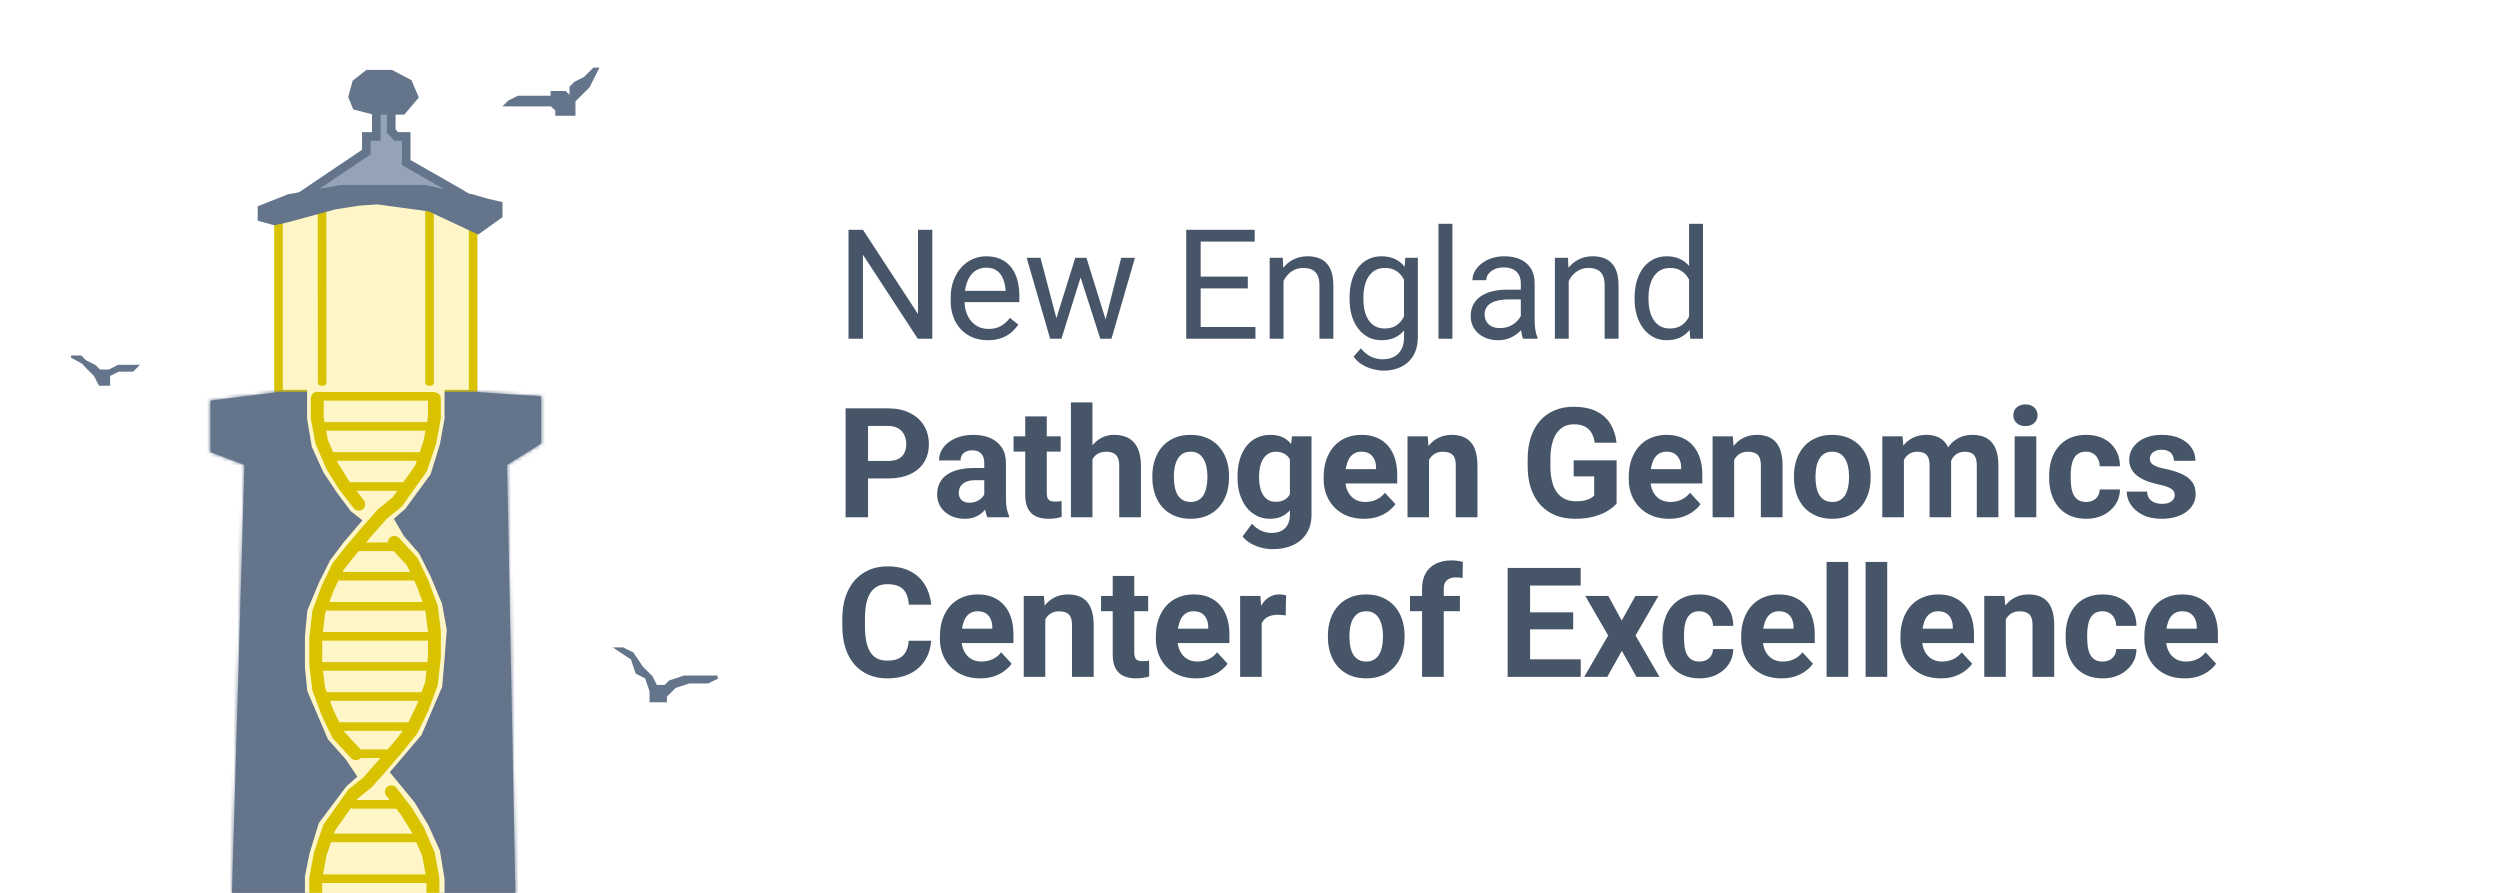 <svg width="658" height="235" viewBox="0 0 658 235" fill="none" xmlns="http://www.w3.org/2000/svg">
<rect width="658" height="235" fill="white"/>
<path d="M245.382 60.481V89.152H241.562L227.128 67.038V89.152H223.328V60.481H227.128L241.621 82.654V60.481H245.382ZM260.003 89.546C258.52 89.546 257.174 89.296 255.967 88.797C254.772 88.285 253.741 87.57 252.875 86.651C252.022 85.732 251.365 84.642 250.906 83.382C250.446 82.122 250.217 80.744 250.217 79.247V78.42C250.217 76.687 250.473 75.145 250.985 73.793C251.497 72.427 252.192 71.272 253.072 70.327C253.952 69.382 254.949 68.666 256.065 68.181C257.181 67.695 258.336 67.452 259.531 67.452C261.054 67.452 262.366 67.715 263.469 68.24C264.585 68.765 265.497 69.5 266.206 70.445C266.915 71.377 267.44 72.48 267.781 73.753C268.123 75.013 268.293 76.392 268.293 77.888V79.523H252.383V76.549H264.65V76.274C264.598 75.329 264.401 74.41 264.06 73.517C263.732 72.624 263.206 71.889 262.484 71.311C261.762 70.734 260.778 70.445 259.531 70.445C258.704 70.445 257.942 70.622 257.247 70.977C256.551 71.318 255.953 71.83 255.455 72.513C254.956 73.195 254.569 74.029 254.293 75.013C254.017 75.998 253.879 77.134 253.879 78.42V79.247C253.879 80.258 254.017 81.21 254.293 82.102C254.582 82.982 254.995 83.756 255.533 84.426C256.085 85.095 256.748 85.621 257.522 86.001C258.31 86.382 259.203 86.572 260.2 86.572C261.487 86.572 262.576 86.31 263.469 85.785C264.362 85.26 265.143 84.557 265.812 83.678L268.018 85.43C267.558 86.126 266.974 86.789 266.265 87.419C265.556 88.049 264.683 88.561 263.646 88.955C262.622 89.349 261.408 89.546 260.003 89.546ZM277.539 85.371L283.013 67.846H285.415L284.943 71.331L279.37 89.152H277.027L277.539 85.371ZM273.857 67.846L278.523 85.568L278.858 89.152H276.397L270.214 67.846H273.857ZM290.653 85.43L295.104 67.846H298.727L292.544 89.152H290.102L290.653 85.43ZM285.947 67.846L291.303 85.076L291.914 89.152H289.59L283.86 71.292L283.387 67.846H285.947ZM330.431 86.06V89.152H315.249V86.06H330.431ZM316.016 60.481V89.152H312.216V60.481H316.016ZM328.422 72.808V75.9H315.249V72.808H328.422ZM330.234 60.481V63.593H315.249V60.481H330.234ZM337.825 72.394V89.152H334.182V67.846H337.628L337.825 72.394ZM336.959 77.692L335.442 77.632C335.456 76.175 335.672 74.83 336.092 73.596C336.512 72.349 337.103 71.266 337.864 70.347C338.626 69.428 339.532 68.719 340.582 68.22C341.645 67.708 342.82 67.452 344.107 67.452C345.157 67.452 346.102 67.596 346.942 67.885C347.782 68.161 348.498 68.607 349.088 69.224C349.692 69.841 350.152 70.642 350.467 71.627C350.782 72.598 350.939 73.786 350.939 75.191V89.152H347.277V75.151C347.277 74.035 347.113 73.143 346.785 72.473C346.456 71.791 345.977 71.298 345.347 70.996C344.717 70.681 343.942 70.524 343.024 70.524C342.118 70.524 341.291 70.714 340.542 71.095C339.807 71.476 339.171 72.001 338.632 72.67C338.107 73.34 337.694 74.108 337.392 74.974C337.103 75.827 336.959 76.733 336.959 77.692ZM369.873 67.846H373.181V88.699C373.181 90.576 372.801 92.178 372.039 93.504C371.278 94.829 370.214 95.834 368.849 96.516C367.497 97.212 365.935 97.56 364.163 97.56C363.427 97.56 362.561 97.442 361.563 97.206C360.579 96.982 359.607 96.595 358.649 96.044C357.704 95.506 356.91 94.777 356.266 93.858L358.176 91.692C359.069 92.769 360.001 93.517 360.973 93.937C361.957 94.357 362.929 94.567 363.887 94.567C365.042 94.567 366.04 94.35 366.88 93.917C367.72 93.484 368.37 92.841 368.829 91.987C369.302 91.147 369.538 90.11 369.538 88.876V72.532L369.873 67.846ZM355.203 78.735V78.322C355.203 76.694 355.393 75.217 355.774 73.891C356.168 72.552 356.726 71.403 357.448 70.445C358.183 69.487 359.069 68.752 360.106 68.24C361.143 67.715 362.312 67.452 363.611 67.452C364.95 67.452 366.119 67.688 367.116 68.161C368.127 68.62 368.98 69.296 369.676 70.189C370.385 71.069 370.943 72.132 371.35 73.379C371.757 74.626 372.039 76.037 372.197 77.613V79.424C372.052 80.987 371.77 82.391 371.35 83.638C370.943 84.885 370.385 85.949 369.676 86.828C368.98 87.708 368.127 88.384 367.116 88.856C366.105 89.316 364.924 89.546 363.572 89.546C362.298 89.546 361.143 89.277 360.106 88.738C359.082 88.2 358.203 87.445 357.468 86.474C356.732 85.502 356.168 84.36 355.774 83.047C355.393 81.722 355.203 80.284 355.203 78.735ZM358.846 78.322V78.735C358.846 79.799 358.951 80.796 359.161 81.728C359.384 82.66 359.719 83.481 360.165 84.19C360.625 84.898 361.209 85.456 361.918 85.863C362.627 86.257 363.473 86.454 364.458 86.454C365.666 86.454 366.663 86.198 367.451 85.686C368.239 85.174 368.862 84.498 369.322 83.658C369.794 82.818 370.162 81.905 370.424 80.921V76.175C370.28 75.453 370.057 74.757 369.755 74.088C369.466 73.405 369.085 72.802 368.613 72.276C368.153 71.738 367.582 71.311 366.9 70.996C366.217 70.681 365.416 70.524 364.497 70.524C363.5 70.524 362.64 70.734 361.918 71.154C361.209 71.561 360.625 72.125 360.165 72.847C359.719 73.556 359.384 74.383 359.161 75.329C358.951 76.261 358.846 77.258 358.846 78.322ZM382.269 58.906V89.152H378.607V58.906H382.269ZM400.277 85.509V74.541C400.277 73.701 400.107 72.972 399.765 72.355C399.437 71.725 398.938 71.239 398.269 70.898C397.599 70.557 396.772 70.386 395.788 70.386C394.869 70.386 394.061 70.543 393.366 70.859C392.683 71.174 392.145 71.587 391.751 72.099C391.37 72.611 391.18 73.162 391.18 73.753H387.537C387.537 72.992 387.734 72.237 388.128 71.489C388.522 70.74 389.086 70.064 389.821 69.46C390.569 68.844 391.462 68.358 392.499 68.003C393.549 67.636 394.718 67.452 396.004 67.452C397.553 67.452 398.919 67.715 400.1 68.24C401.295 68.765 402.227 69.559 402.896 70.622C403.579 71.672 403.92 72.992 403.92 74.58V84.505C403.92 85.214 403.979 85.968 404.097 86.769C404.229 87.57 404.419 88.259 404.668 88.837V89.152H400.868C400.684 88.732 400.54 88.174 400.435 87.478C400.33 86.769 400.277 86.113 400.277 85.509ZM400.907 76.234L400.947 78.794H397.265C396.227 78.794 395.302 78.879 394.488 79.05C393.674 79.208 392.991 79.451 392.44 79.779C391.889 80.107 391.469 80.52 391.18 81.019C390.891 81.505 390.747 82.076 390.747 82.733C390.747 83.402 390.898 84.012 391.2 84.564C391.502 85.115 391.954 85.555 392.558 85.883C393.175 86.198 393.93 86.356 394.823 86.356C395.939 86.356 396.923 86.119 397.776 85.647C398.63 85.174 399.306 84.597 399.805 83.914C400.317 83.231 400.592 82.568 400.632 81.925L402.187 83.678C402.095 84.229 401.846 84.84 401.439 85.509C401.032 86.178 400.487 86.822 399.805 87.439C399.135 88.043 398.334 88.548 397.402 88.955C396.483 89.349 395.446 89.546 394.291 89.546C392.847 89.546 391.58 89.263 390.491 88.699C389.414 88.135 388.574 87.38 387.97 86.434C387.379 85.476 387.084 84.406 387.084 83.225C387.084 82.083 387.307 81.078 387.754 80.212C388.2 79.332 388.843 78.604 389.683 78.026C390.524 77.436 391.534 76.989 392.716 76.687C393.897 76.385 395.217 76.234 396.674 76.234H400.907ZM412.89 72.394V89.152H409.247V67.846H412.693L412.89 72.394ZM412.024 77.692L410.507 77.632C410.52 76.175 410.737 74.83 411.157 73.596C411.577 72.349 412.168 71.266 412.929 70.347C413.691 69.428 414.597 68.719 415.647 68.22C416.71 67.708 417.885 67.452 419.172 67.452C420.222 67.452 421.167 67.596 422.007 67.885C422.847 68.161 423.563 68.607 424.153 69.224C424.757 69.841 425.217 70.642 425.532 71.627C425.847 72.598 426.004 73.786 426.004 75.191V89.152H422.342V75.151C422.342 74.035 422.178 73.143 421.85 72.473C421.521 71.791 421.042 71.298 420.412 70.996C419.782 70.681 419.007 70.524 418.088 70.524C417.183 70.524 416.356 70.714 415.607 71.095C414.872 71.476 414.236 72.001 413.697 72.67C413.172 73.34 412.759 74.108 412.457 74.974C412.168 75.827 412.024 76.733 412.024 77.692ZM444.564 85.017V58.906H448.226V89.152H444.879L444.564 85.017ZM430.229 78.735V78.322C430.229 76.694 430.425 75.217 430.819 73.891C431.226 72.552 431.797 71.403 432.532 70.445C433.281 69.487 434.167 68.752 435.191 68.24C436.228 67.715 437.383 67.452 438.656 67.452C439.995 67.452 441.164 67.688 442.162 68.161C443.172 68.62 444.026 69.296 444.721 70.189C445.43 71.069 445.988 72.132 446.395 73.379C446.802 74.626 447.084 76.037 447.242 77.613V79.424C447.097 80.987 446.815 82.391 446.395 83.638C445.988 84.885 445.43 85.949 444.721 86.828C444.026 87.708 443.172 88.384 442.162 88.856C441.151 89.316 439.969 89.546 438.617 89.546C437.37 89.546 436.228 89.277 435.191 88.738C434.167 88.2 433.281 87.445 432.532 86.474C431.797 85.502 431.226 84.36 430.819 83.047C430.425 81.722 430.229 80.284 430.229 78.735ZM433.891 78.322V78.735C433.891 79.799 433.996 80.796 434.206 81.728C434.429 82.66 434.771 83.481 435.23 84.19C435.69 84.898 436.274 85.456 436.983 85.863C437.692 86.257 438.538 86.454 439.523 86.454C440.731 86.454 441.722 86.198 442.496 85.686C443.284 85.174 443.914 84.498 444.387 83.658C444.859 82.818 445.227 81.905 445.489 80.921V76.175C445.332 75.453 445.102 74.757 444.8 74.088C444.511 73.405 444.131 72.802 443.658 72.276C443.199 71.738 442.628 71.311 441.945 70.996C441.275 70.681 440.481 70.524 439.562 70.524C438.565 70.524 437.705 70.734 436.983 71.154C436.274 71.561 435.69 72.125 435.23 72.847C434.771 73.556 434.429 74.383 434.206 75.329C433.996 76.261 433.891 77.258 433.891 78.322ZM233.725 125.932H226.419V121.324H233.725C234.854 121.324 235.773 121.14 236.482 120.773C237.191 120.392 237.709 119.867 238.037 119.198C238.365 118.528 238.53 117.773 238.53 116.933C238.53 116.08 238.365 115.286 238.037 114.55C237.709 113.815 237.191 113.225 236.482 112.778C235.773 112.332 234.854 112.109 233.725 112.109H228.467V136.152H222.56V107.481H233.725C235.97 107.481 237.893 107.888 239.494 108.702C241.109 109.503 242.343 110.612 243.196 112.03C244.05 113.448 244.476 115.069 244.476 116.894C244.476 118.745 244.05 120.346 243.196 121.698C242.343 123.051 241.109 124.094 239.494 124.829C237.893 125.564 235.97 125.932 233.725 125.932ZM259.058 131.347V121.856C259.058 121.173 258.947 120.589 258.723 120.103C258.5 119.605 258.152 119.217 257.68 118.942C257.22 118.666 256.623 118.528 255.888 118.528C255.258 118.528 254.713 118.64 254.253 118.863C253.794 119.073 253.44 119.381 253.19 119.788C252.941 120.182 252.816 120.648 252.816 121.186H247.145C247.145 120.281 247.355 119.421 247.775 118.607C248.195 117.793 248.806 117.078 249.606 116.461C250.407 115.83 251.359 115.338 252.462 114.984C253.577 114.629 254.825 114.452 256.203 114.452C257.857 114.452 259.327 114.728 260.614 115.279C261.9 115.83 262.911 116.657 263.646 117.76C264.394 118.863 264.769 120.241 264.769 121.895V131.012C264.769 132.181 264.841 133.139 264.985 133.887C265.13 134.622 265.34 135.266 265.615 135.817V136.152H259.885C259.61 135.574 259.399 134.852 259.255 133.986C259.124 133.106 259.058 132.227 259.058 131.347ZM259.806 123.175L259.846 126.385H256.675C255.927 126.385 255.277 126.47 254.726 126.641C254.175 126.812 253.722 127.054 253.367 127.37C253.013 127.671 252.75 128.026 252.58 128.433C252.422 128.84 252.343 129.286 252.343 129.772C252.343 130.258 252.455 130.697 252.678 131.091C252.901 131.472 253.223 131.774 253.643 131.997C254.063 132.207 254.555 132.312 255.12 132.312C255.973 132.312 256.715 132.141 257.345 131.8C257.975 131.459 258.461 131.039 258.802 130.54C259.157 130.041 259.34 129.568 259.354 129.122L260.85 131.524C260.64 132.063 260.351 132.621 259.984 133.198C259.629 133.776 259.176 134.321 258.625 134.833C258.074 135.331 257.411 135.745 256.636 136.073C255.862 136.388 254.943 136.546 253.879 136.546C252.527 136.546 251.3 136.277 250.197 135.738C249.107 135.187 248.241 134.432 247.598 133.474C246.968 132.502 246.653 131.4 246.653 130.166C246.653 129.05 246.863 128.059 247.283 127.192C247.703 126.326 248.32 125.597 249.134 125.007C249.961 124.403 250.991 123.95 252.225 123.648C253.459 123.333 254.89 123.175 256.518 123.175H259.806ZM279.173 114.846V118.863H266.768V114.846H279.173ZM269.84 109.588H275.511V129.732C275.511 130.349 275.589 130.822 275.747 131.15C275.918 131.478 276.167 131.708 276.495 131.839C276.823 131.958 277.237 132.017 277.736 132.017C278.09 132.017 278.405 132.004 278.681 131.977C278.97 131.938 279.213 131.899 279.41 131.859L279.429 136.034C278.944 136.191 278.418 136.316 277.854 136.408C277.289 136.5 276.666 136.546 275.983 136.546C274.736 136.546 273.647 136.342 272.714 135.935C271.796 135.515 271.087 134.846 270.588 133.927C270.089 133.008 269.84 131.8 269.84 130.304V109.588ZM287.533 105.906V136.152H281.861V105.906H287.533ZM286.725 124.751H285.17C285.183 123.267 285.38 121.902 285.76 120.655C286.141 119.395 286.686 118.305 287.395 117.386C288.104 116.454 288.95 115.732 289.935 115.22C290.933 114.708 292.035 114.452 293.243 114.452C294.293 114.452 295.245 114.603 296.098 114.905C296.965 115.194 297.706 115.666 298.323 116.323C298.954 116.966 299.439 117.813 299.781 118.863C300.122 119.913 300.293 121.186 300.293 122.683V136.152H294.582V122.644C294.582 121.698 294.444 120.957 294.169 120.418C293.906 119.867 293.519 119.48 293.007 119.257C292.508 119.02 291.891 118.902 291.156 118.902C290.342 118.902 289.646 119.053 289.069 119.355C288.504 119.657 288.051 120.077 287.71 120.615C287.369 121.14 287.119 121.757 286.962 122.466C286.804 123.175 286.725 123.937 286.725 124.751ZM303.296 125.715V125.302C303.296 123.74 303.519 122.302 303.965 120.99C304.412 119.664 305.062 118.515 305.915 117.544C306.768 116.572 307.818 115.817 309.065 115.279C310.313 114.728 311.743 114.452 313.358 114.452C314.973 114.452 316.41 114.728 317.671 115.279C318.931 115.817 319.988 116.572 320.841 117.544C321.707 118.515 322.364 119.664 322.81 120.99C323.256 122.302 323.48 123.74 323.48 125.302V125.715C323.48 127.265 323.256 128.702 322.81 130.028C322.364 131.341 321.707 132.489 320.841 133.474C319.988 134.445 318.937 135.2 317.69 135.738C316.443 136.277 315.012 136.546 313.398 136.546C311.783 136.546 310.345 136.277 309.085 135.738C307.838 135.2 306.781 134.445 305.915 133.474C305.062 132.489 304.412 131.341 303.965 130.028C303.519 128.702 303.296 127.265 303.296 125.715ZM308.967 125.302V125.715C308.967 126.608 309.046 127.442 309.203 128.216C309.361 128.991 309.61 129.673 309.952 130.264C310.306 130.842 310.765 131.295 311.33 131.623C311.894 131.951 312.584 132.115 313.398 132.115C314.185 132.115 314.861 131.951 315.426 131.623C315.99 131.295 316.443 130.842 316.784 130.264C317.126 129.673 317.375 128.991 317.533 128.216C317.703 127.442 317.789 126.608 317.789 125.715V125.302C317.789 124.436 317.703 123.622 317.533 122.86C317.375 122.086 317.119 121.403 316.765 120.812C316.423 120.208 315.971 119.736 315.406 119.395C314.842 119.053 314.159 118.883 313.358 118.883C312.557 118.883 311.875 119.053 311.31 119.395C310.759 119.736 310.306 120.208 309.952 120.812C309.61 121.403 309.361 122.086 309.203 122.86C309.046 123.622 308.967 124.436 308.967 125.302ZM340.05 114.846H345.19V135.443C345.19 137.386 344.756 139.033 343.89 140.385C343.037 141.751 341.842 142.781 340.306 143.477C338.77 144.186 336.985 144.54 334.95 144.54C334.057 144.54 333.112 144.422 332.115 144.186C331.13 143.95 330.185 143.582 329.279 143.083C328.386 142.584 327.638 141.954 327.034 141.193L329.535 137.845C330.191 138.607 330.953 139.197 331.819 139.618C332.686 140.051 333.644 140.267 334.694 140.267C335.718 140.267 336.584 140.077 337.293 139.696C338.002 139.329 338.547 138.784 338.928 138.062C339.308 137.353 339.499 136.493 339.499 135.482V119.769L340.05 114.846ZM325.715 125.755V125.341C325.715 123.713 325.912 122.237 326.306 120.911C326.713 119.572 327.284 118.423 328.019 117.465C328.767 116.506 329.673 115.765 330.736 115.24C331.799 114.715 333.001 114.452 334.34 114.452C335.757 114.452 336.945 114.715 337.904 115.24C338.862 115.765 339.65 116.513 340.267 117.484C340.884 118.443 341.363 119.578 341.704 120.891C342.059 122.191 342.334 123.615 342.531 125.164V126.07C342.334 127.553 342.039 128.932 341.645 130.205C341.251 131.478 340.733 132.594 340.09 133.553C339.446 134.498 338.646 135.233 337.687 135.758C336.742 136.283 335.613 136.546 334.3 136.546C332.988 136.546 331.799 136.277 330.736 135.738C329.686 135.2 328.787 134.445 328.038 133.474C327.29 132.502 326.713 131.36 326.306 130.048C325.912 128.735 325.715 127.304 325.715 125.755ZM331.386 125.341V125.755C331.386 126.634 331.471 127.455 331.642 128.216C331.813 128.978 332.075 129.654 332.43 130.244C332.797 130.822 333.25 131.275 333.788 131.603C334.34 131.918 334.989 132.076 335.738 132.076C336.775 132.076 337.622 131.859 338.278 131.426C338.934 130.98 339.427 130.369 339.755 129.595C340.083 128.82 340.273 127.927 340.326 126.917V124.337C340.3 123.51 340.188 122.768 339.991 122.112C339.794 121.442 339.518 120.871 339.164 120.399C338.81 119.926 338.35 119.559 337.786 119.296C337.221 119.034 336.552 118.902 335.777 118.902C335.029 118.902 334.379 119.073 333.828 119.414C333.289 119.742 332.837 120.195 332.469 120.773C332.115 121.351 331.845 122.033 331.662 122.821C331.478 123.595 331.386 124.436 331.386 125.341ZM359.003 136.546C357.349 136.546 355.866 136.283 354.553 135.758C353.24 135.22 352.125 134.478 351.206 133.533C350.3 132.588 349.604 131.492 349.118 130.244C348.633 128.984 348.39 127.645 348.39 126.227V125.44C348.39 123.825 348.62 122.348 349.079 121.009C349.538 119.67 350.195 118.508 351.048 117.524C351.915 116.539 352.965 115.784 354.199 115.259C355.433 114.721 356.824 114.452 358.373 114.452C359.883 114.452 361.222 114.701 362.39 115.2C363.559 115.699 364.537 116.408 365.324 117.327C366.125 118.246 366.729 119.349 367.136 120.635C367.543 121.908 367.746 123.326 367.746 124.888V127.251H350.812V123.471H362.174V123.037C362.174 122.25 362.029 121.547 361.741 120.93C361.465 120.3 361.045 119.801 360.48 119.434C359.916 119.066 359.194 118.883 358.314 118.883C357.566 118.883 356.923 119.047 356.385 119.375C355.846 119.703 355.407 120.162 355.065 120.753C354.737 121.344 354.488 122.04 354.317 122.841C354.159 123.628 354.081 124.495 354.081 125.44V126.227C354.081 127.081 354.199 127.868 354.435 128.59C354.684 129.312 355.032 129.936 355.479 130.461C355.938 130.986 356.49 131.393 357.133 131.682C357.789 131.971 358.531 132.115 359.358 132.115C360.382 132.115 361.334 131.918 362.213 131.524C363.106 131.117 363.874 130.507 364.517 129.693L367.274 132.686C366.827 133.329 366.217 133.946 365.443 134.537C364.681 135.128 363.762 135.614 362.686 135.994C361.609 136.362 360.382 136.546 359.003 136.546ZM376.125 119.395V136.152H370.454V114.846H375.771L376.125 119.395ZM375.298 124.751H373.763C373.763 123.175 373.966 121.757 374.373 120.497C374.78 119.224 375.351 118.141 376.086 117.248C376.821 116.342 377.694 115.653 378.705 115.181C379.729 114.695 380.871 114.452 382.131 114.452C383.129 114.452 384.041 114.596 384.868 114.885C385.695 115.174 386.404 115.633 386.995 116.264C387.599 116.894 388.058 117.727 388.373 118.764C388.702 119.801 388.866 121.068 388.866 122.565V136.152H383.155V122.545C383.155 121.6 383.024 120.865 382.761 120.34C382.499 119.815 382.112 119.447 381.6 119.237C381.101 119.014 380.484 118.902 379.749 118.902C378.987 118.902 378.324 119.053 377.76 119.355C377.208 119.657 376.749 120.077 376.381 120.615C376.027 121.14 375.758 121.757 375.574 122.466C375.39 123.175 375.298 123.937 375.298 124.751ZM425.492 121.167V132.529C425.046 133.067 424.357 133.651 423.425 134.281C422.493 134.898 421.292 135.43 419.821 135.876C418.351 136.323 416.572 136.546 414.485 136.546C412.634 136.546 410.947 136.244 409.424 135.64C407.901 135.023 406.589 134.124 405.486 132.942C404.396 131.761 403.556 130.317 402.966 128.61C402.375 126.89 402.079 124.928 402.079 122.722V120.93C402.079 118.725 402.362 116.762 402.926 115.043C403.504 113.323 404.324 111.872 405.388 110.691C406.451 109.509 407.718 108.61 409.188 107.993C410.658 107.376 412.293 107.068 414.091 107.068C416.585 107.068 418.633 107.475 420.235 108.289C421.836 109.089 423.057 110.205 423.897 111.636C424.751 113.054 425.276 114.682 425.473 116.52H419.743C419.598 115.548 419.322 114.701 418.916 113.979C418.509 113.257 417.924 112.693 417.163 112.286C416.415 111.879 415.443 111.676 414.249 111.676C413.264 111.676 412.385 111.879 411.61 112.286C410.849 112.68 410.205 113.264 409.68 114.038C409.155 114.813 408.755 115.771 408.479 116.913C408.203 118.056 408.066 119.381 408.066 120.891V122.722C408.066 124.219 408.21 125.545 408.499 126.7C408.788 127.842 409.214 128.807 409.779 129.595C410.356 130.369 411.065 130.953 411.905 131.347C412.746 131.741 413.724 131.938 414.839 131.938C415.771 131.938 416.546 131.859 417.163 131.702C417.793 131.544 418.299 131.354 418.679 131.131C419.073 130.894 419.375 130.671 419.585 130.461V125.381H414.19V121.167H425.492ZM439.306 136.546C437.652 136.546 436.169 136.283 434.856 135.758C433.543 135.22 432.427 134.478 431.509 133.533C430.603 132.588 429.907 131.492 429.421 130.244C428.935 128.984 428.693 127.645 428.693 126.227V125.44C428.693 123.825 428.922 122.348 429.382 121.009C429.841 119.67 430.498 118.508 431.351 117.524C432.217 116.539 433.268 115.784 434.502 115.259C435.736 114.721 437.127 114.452 438.676 114.452C440.186 114.452 441.525 114.701 442.693 115.2C443.862 115.699 444.84 116.408 445.627 117.327C446.428 118.246 447.032 119.349 447.439 120.635C447.846 121.908 448.049 123.326 448.049 124.888V127.251H431.115V123.471H442.477V123.037C442.477 122.25 442.332 121.547 442.043 120.93C441.768 120.3 441.348 119.801 440.783 119.434C440.219 119.066 439.497 118.883 438.617 118.883C437.869 118.883 437.226 119.047 436.687 119.375C436.149 119.703 435.709 120.162 435.368 120.753C435.04 121.344 434.79 122.04 434.62 122.841C434.462 123.628 434.383 124.495 434.383 125.44V126.227C434.383 127.081 434.502 127.868 434.738 128.59C434.987 129.312 435.335 129.936 435.782 130.461C436.241 130.986 436.792 131.393 437.436 131.682C438.092 131.971 438.834 132.115 439.661 132.115C440.685 132.115 441.636 131.918 442.516 131.524C443.409 131.117 444.177 130.507 444.82 129.693L447.577 132.686C447.13 133.329 446.52 133.946 445.745 134.537C444.984 135.128 444.065 135.614 442.989 135.994C441.912 136.362 440.685 136.546 439.306 136.546ZM456.428 119.395V136.152H450.757V114.846H456.074L456.428 119.395ZM455.601 124.751H454.065C454.065 123.175 454.269 121.757 454.676 120.497C455.083 119.224 455.654 118.141 456.389 117.248C457.124 116.342 457.997 115.653 459.008 115.181C460.032 114.695 461.174 114.452 462.434 114.452C463.432 114.452 464.344 114.596 465.171 114.885C465.998 115.174 466.707 115.633 467.298 116.264C467.902 116.894 468.361 117.727 468.676 118.764C469.004 119.801 469.169 121.068 469.169 122.565V136.152H463.458V122.545C463.458 121.6 463.327 120.865 463.064 120.34C462.802 119.815 462.414 119.447 461.902 119.237C461.404 119.014 460.787 118.902 460.051 118.902C459.29 118.902 458.627 119.053 458.063 119.355C457.511 119.657 457.052 120.077 456.684 120.615C456.33 121.14 456.061 121.757 455.877 122.466C455.693 123.175 455.601 123.937 455.601 124.751ZM472.172 125.715V125.302C472.172 123.74 472.395 122.302 472.841 120.99C473.288 119.664 473.938 118.515 474.791 117.544C475.644 116.572 476.694 115.817 477.941 115.279C479.189 114.728 480.619 114.452 482.234 114.452C483.849 114.452 485.286 114.728 486.547 115.279C487.807 115.817 488.864 116.572 489.717 117.544C490.583 118.515 491.24 119.664 491.686 120.99C492.132 122.302 492.355 123.74 492.355 125.302V125.715C492.355 127.265 492.132 128.702 491.686 130.028C491.24 131.341 490.583 132.489 489.717 133.474C488.864 134.445 487.813 135.2 486.566 135.738C485.319 136.277 483.888 136.546 482.274 136.546C480.659 136.546 479.221 136.277 477.961 135.738C476.714 135.2 475.657 134.445 474.791 133.474C473.938 132.489 473.288 131.341 472.841 130.028C472.395 128.702 472.172 127.265 472.172 125.715ZM477.843 125.302V125.715C477.843 126.608 477.922 127.442 478.079 128.216C478.237 128.991 478.486 129.673 478.828 130.264C479.182 130.842 479.641 131.295 480.206 131.623C480.77 131.951 481.46 132.115 482.274 132.115C483.061 132.115 483.737 131.951 484.302 131.623C484.866 131.295 485.319 130.842 485.66 130.264C486.002 129.673 486.251 128.991 486.409 128.216C486.579 127.442 486.665 126.608 486.665 125.715V125.302C486.665 124.436 486.579 123.622 486.409 122.86C486.251 122.086 485.995 121.403 485.641 120.812C485.299 120.208 484.847 119.736 484.282 119.395C483.718 119.053 483.035 118.883 482.234 118.883C481.433 118.883 480.751 119.053 480.186 119.395C479.635 119.736 479.182 120.208 478.828 120.812C478.486 121.403 478.237 122.086 478.079 122.86C477.922 123.622 477.843 124.436 477.843 125.302ZM501.109 119.257V136.152H495.418V114.846H500.754L501.109 119.257ZM500.321 124.751H498.746C498.746 123.267 498.923 121.902 499.277 120.655C499.645 119.395 500.177 118.305 500.872 117.386C501.581 116.454 502.454 115.732 503.491 115.22C504.528 114.708 505.73 114.452 507.095 114.452C508.04 114.452 508.906 114.596 509.694 114.885C510.482 115.161 511.158 115.601 511.722 116.205C512.3 116.795 512.746 117.57 513.061 118.528C513.376 119.473 513.534 120.609 513.534 121.935V136.152H507.863V122.565C507.863 121.593 507.732 120.845 507.469 120.32C507.206 119.795 506.832 119.427 506.347 119.217C505.874 119.007 505.303 118.902 504.633 118.902C503.898 118.902 503.255 119.053 502.704 119.355C502.165 119.657 501.719 120.077 501.365 120.615C501.01 121.14 500.748 121.757 500.577 122.466C500.406 123.175 500.321 123.937 500.321 124.751ZM513.002 124.101L510.974 124.357C510.974 122.965 511.145 121.672 511.486 120.478C511.84 119.283 512.359 118.233 513.042 117.327C513.737 116.421 514.597 115.719 515.621 115.22C516.645 114.708 517.827 114.452 519.166 114.452C520.19 114.452 521.122 114.603 521.962 114.905C522.802 115.194 523.517 115.66 524.108 116.303C524.712 116.933 525.171 117.76 525.487 118.784C525.815 119.808 525.979 121.062 525.979 122.545V136.152H520.288V122.545C520.288 121.561 520.157 120.812 519.894 120.3C519.645 119.775 519.277 119.414 518.791 119.217C518.319 119.007 517.754 118.902 517.098 118.902C516.415 118.902 515.818 119.04 515.306 119.316C514.794 119.578 514.368 119.946 514.026 120.418C513.685 120.891 513.429 121.442 513.258 122.073C513.088 122.69 513.002 123.366 513.002 124.101ZM535.953 114.846V136.152H530.262V114.846H535.953ZM529.908 109.293C529.908 108.466 530.196 107.783 530.774 107.245C531.352 106.707 532.126 106.438 533.098 106.438C534.056 106.438 534.824 106.707 535.402 107.245C535.992 107.783 536.288 108.466 536.288 109.293C536.288 110.12 535.992 110.803 535.402 111.341C534.824 111.879 534.056 112.148 533.098 112.148C532.126 112.148 531.352 111.879 530.774 111.341C530.196 110.803 529.908 110.12 529.908 109.293ZM549.038 132.115C549.734 132.115 550.351 131.984 550.889 131.721C551.427 131.446 551.847 131.065 552.149 130.579C552.464 130.08 552.629 129.496 552.642 128.827H557.978C557.965 130.323 557.565 131.656 556.777 132.824C555.989 133.979 554.932 134.892 553.607 135.561C552.281 136.217 550.797 136.546 549.156 136.546C547.502 136.546 546.058 136.27 544.824 135.719C543.603 135.167 542.586 134.406 541.772 133.434C540.958 132.45 540.348 131.308 539.941 130.008C539.534 128.695 539.33 127.291 539.33 125.794V125.223C539.33 123.713 539.534 122.309 539.941 121.009C540.348 119.696 540.958 118.554 541.772 117.583C542.586 116.598 543.603 115.83 544.824 115.279C546.045 114.728 547.476 114.452 549.117 114.452C550.863 114.452 552.392 114.787 553.705 115.456C555.031 116.126 556.068 117.084 556.816 118.331C557.578 119.565 557.965 121.029 557.978 122.722H552.642C552.629 122.013 552.478 121.37 552.189 120.793C551.913 120.215 551.506 119.756 550.968 119.414C550.443 119.06 549.793 118.883 549.018 118.883C548.191 118.883 547.515 119.06 546.99 119.414C546.465 119.756 546.058 120.228 545.769 120.832C545.481 121.423 545.277 122.099 545.159 122.86C545.054 123.608 545.001 124.396 545.001 125.223V125.794C545.001 126.621 545.054 127.415 545.159 128.177C545.264 128.938 545.461 129.614 545.75 130.205C546.052 130.796 546.465 131.262 546.99 131.603C547.515 131.944 548.198 132.115 549.038 132.115ZM572.383 130.264C572.383 129.857 572.264 129.49 572.028 129.161C571.792 128.833 571.352 128.531 570.709 128.256C570.079 127.967 569.166 127.704 567.972 127.468C566.895 127.232 565.891 126.936 564.959 126.582C564.04 126.214 563.239 125.775 562.557 125.263C561.887 124.751 561.362 124.147 560.981 123.451C560.601 122.742 560.41 121.935 560.41 121.029C560.41 120.136 560.601 119.296 560.981 118.508C561.375 117.721 561.933 117.025 562.655 116.421C563.39 115.804 564.283 115.325 565.333 114.984C566.396 114.629 567.591 114.452 568.917 114.452C570.768 114.452 572.356 114.747 573.682 115.338C575.021 115.929 576.045 116.743 576.754 117.78C577.476 118.804 577.837 119.972 577.837 121.285H572.166C572.166 120.734 572.048 120.241 571.812 119.808C571.588 119.362 571.234 119.014 570.748 118.764C570.276 118.502 569.659 118.371 568.897 118.371C568.267 118.371 567.722 118.482 567.263 118.705C566.803 118.915 566.449 119.204 566.2 119.572C565.963 119.926 565.845 120.32 565.845 120.753C565.845 121.081 565.911 121.377 566.042 121.639C566.186 121.889 566.416 122.119 566.731 122.329C567.046 122.539 567.453 122.735 567.952 122.919C568.464 123.09 569.094 123.247 569.842 123.392C571.378 123.707 572.75 124.12 573.958 124.632C575.166 125.131 576.124 125.814 576.833 126.68C577.542 127.534 577.896 128.656 577.896 130.048C577.896 130.993 577.686 131.859 577.266 132.647C576.846 133.434 576.242 134.124 575.454 134.714C574.667 135.292 573.722 135.745 572.619 136.073C571.529 136.388 570.302 136.546 568.937 136.546C566.954 136.546 565.274 136.191 563.896 135.482C562.53 134.773 561.493 133.874 560.784 132.785C560.089 131.682 559.741 130.553 559.741 129.398H565.117C565.143 130.172 565.34 130.796 565.707 131.268C566.088 131.741 566.567 132.082 567.145 132.292C567.735 132.502 568.372 132.607 569.055 132.607C569.79 132.607 570.4 132.509 570.886 132.312C571.372 132.102 571.739 131.826 571.989 131.485C572.251 131.131 572.383 130.724 572.383 130.264ZM239.179 168.641H245.067C244.949 170.571 244.417 172.284 243.472 173.78C242.54 175.277 241.234 176.445 239.553 177.285C237.886 178.126 235.878 178.546 233.528 178.546C231.69 178.546 230.043 178.231 228.585 177.6C227.128 176.957 225.881 176.038 224.844 174.844C223.82 173.649 223.039 172.205 222.501 170.512C221.963 168.818 221.693 166.921 221.693 164.821V162.832C221.693 160.732 221.969 158.835 222.52 157.141C223.085 155.435 223.886 153.984 224.923 152.789C225.973 151.595 227.227 150.676 228.684 150.033C230.141 149.389 231.769 149.068 233.567 149.068C235.957 149.068 237.972 149.501 239.613 150.367C241.267 151.234 242.547 152.428 243.452 153.951C244.371 155.474 244.923 157.207 245.106 159.15H239.199C239.133 157.994 238.904 157.016 238.51 156.216C238.116 155.402 237.519 154.791 236.718 154.384C235.93 153.964 234.88 153.754 233.567 153.754C232.583 153.754 231.723 153.938 230.988 154.306C230.253 154.673 229.636 155.231 229.137 155.979C228.638 156.728 228.264 157.673 228.014 158.815C227.778 159.944 227.66 161.27 227.66 162.793V164.821C227.66 166.304 227.772 167.61 227.995 168.739C228.218 169.855 228.559 170.8 229.019 171.575C229.491 172.336 230.095 172.914 230.83 173.308C231.579 173.688 232.478 173.879 233.528 173.879C234.762 173.879 235.779 173.682 236.58 173.288C237.381 172.894 237.991 172.31 238.411 171.536C238.845 170.761 239.101 169.796 239.179 168.641ZM257.995 178.546C256.341 178.546 254.857 178.283 253.545 177.758C252.232 177.22 251.116 176.478 250.197 175.533C249.291 174.588 248.595 173.492 248.11 172.244C247.624 170.984 247.381 169.645 247.381 168.227V167.44C247.381 165.825 247.611 164.348 248.07 163.009C248.53 161.67 249.186 160.508 250.04 159.524C250.906 158.539 251.956 157.784 253.19 157.259C254.424 156.721 255.816 156.452 257.365 156.452C258.874 156.452 260.213 156.701 261.382 157.2C262.55 157.699 263.528 158.408 264.316 159.327C265.117 160.246 265.72 161.349 266.127 162.635C266.534 163.908 266.738 165.326 266.738 166.888V169.251H249.803V165.471H261.165V165.037C261.165 164.25 261.021 163.547 260.732 162.93C260.456 162.3 260.036 161.801 259.472 161.434C258.907 161.066 258.185 160.883 257.306 160.883C256.557 160.883 255.914 161.047 255.376 161.375C254.838 161.703 254.398 162.162 254.057 162.753C253.728 163.344 253.479 164.04 253.308 164.841C253.151 165.628 253.072 166.495 253.072 167.44V168.227C253.072 169.081 253.19 169.868 253.426 170.59C253.676 171.312 254.024 171.936 254.47 172.461C254.93 172.986 255.481 173.393 256.124 173.682C256.781 173.971 257.522 174.115 258.349 174.115C259.373 174.115 260.325 173.918 261.205 173.524C262.097 173.117 262.865 172.507 263.508 171.693L266.265 174.686C265.819 175.329 265.208 175.946 264.434 176.537C263.672 177.128 262.754 177.614 261.677 177.994C260.601 178.362 259.373 178.546 257.995 178.546ZM275.117 161.395V178.152H269.446V156.846H274.762L275.117 161.395ZM274.29 166.751H272.754C272.754 165.175 272.957 163.757 273.364 162.497C273.771 161.224 274.342 160.141 275.077 159.248C275.813 158.342 276.686 157.653 277.696 157.181C278.72 156.695 279.862 156.452 281.123 156.452C282.12 156.452 283.033 156.596 283.86 156.885C284.687 157.174 285.396 157.633 285.986 158.264C286.59 158.894 287.05 159.727 287.365 160.764C287.693 161.801 287.857 163.068 287.857 164.565V178.152H282.147V164.545C282.147 163.6 282.015 162.865 281.753 162.34C281.49 161.815 281.103 161.447 280.591 161.237C280.092 161.014 279.475 160.902 278.74 160.902C277.979 160.902 277.316 161.053 276.751 161.355C276.2 161.657 275.74 162.077 275.373 162.615C275.018 163.14 274.749 163.757 274.565 164.466C274.382 165.175 274.29 165.937 274.29 166.751ZM302.203 156.846V160.863H289.797V156.846H302.203ZM292.869 151.588H298.54V171.732C298.54 172.349 298.619 172.822 298.776 173.15C298.947 173.478 299.196 173.708 299.525 173.839C299.853 173.958 300.266 174.017 300.765 174.017C301.12 174.017 301.435 174.004 301.71 173.977C301.999 173.938 302.242 173.899 302.439 173.859L302.459 178.034C301.973 178.191 301.448 178.316 300.883 178.408C300.319 178.5 299.695 178.546 299.013 178.546C297.766 178.546 296.676 178.342 295.744 177.935C294.825 177.515 294.116 176.846 293.617 175.927C293.118 175.008 292.869 173.8 292.869 172.304V151.588ZM314.835 178.546C313.181 178.546 311.698 178.283 310.385 177.758C309.072 177.22 307.956 176.478 307.037 175.533C306.131 174.588 305.436 173.492 304.95 172.244C304.464 170.984 304.221 169.645 304.221 168.227V167.44C304.221 165.825 304.451 164.348 304.911 163.009C305.37 161.67 306.026 160.508 306.88 159.524C307.746 158.539 308.796 157.784 310.03 157.259C311.264 156.721 312.656 156.452 314.205 156.452C315.715 156.452 317.054 156.701 318.222 157.2C319.39 157.699 320.368 158.408 321.156 159.327C321.957 160.246 322.561 161.349 322.968 162.635C323.374 163.908 323.578 165.326 323.578 166.888V169.251H306.643V165.471H318.005V165.037C318.005 164.25 317.861 163.547 317.572 162.93C317.296 162.3 316.876 161.801 316.312 161.434C315.747 161.066 315.025 160.883 314.146 160.883C313.398 160.883 312.754 161.047 312.216 161.375C311.678 161.703 311.238 162.162 310.897 162.753C310.569 163.344 310.319 164.04 310.148 164.841C309.991 165.628 309.912 166.495 309.912 167.44V168.227C309.912 169.081 310.03 169.868 310.267 170.59C310.516 171.312 310.864 171.936 311.31 172.461C311.77 172.986 312.321 173.393 312.964 173.682C313.621 173.971 314.362 174.115 315.189 174.115C316.213 174.115 317.165 173.918 318.045 173.524C318.937 173.117 319.705 172.507 320.349 171.693L323.105 174.686C322.659 175.329 322.049 175.946 321.274 176.537C320.513 177.128 319.594 177.614 318.517 177.994C317.441 178.362 316.213 178.546 314.835 178.546ZM332.075 161.493V178.152H326.404V156.846H331.74L332.075 161.493ZM338.495 156.708L338.396 161.966C338.12 161.926 337.786 161.893 337.392 161.867C337.011 161.828 336.663 161.808 336.348 161.808C335.547 161.808 334.852 161.913 334.261 162.123C333.683 162.32 333.198 162.615 332.804 163.009C332.423 163.403 332.134 163.882 331.937 164.447C331.754 165.011 331.649 165.654 331.622 166.376L330.48 166.022C330.48 164.644 330.618 163.377 330.894 162.222C331.169 161.053 331.57 160.036 332.095 159.169C332.633 158.303 333.289 157.633 334.064 157.161C334.839 156.688 335.725 156.452 336.722 156.452C337.037 156.452 337.359 156.478 337.687 156.531C338.015 156.57 338.285 156.629 338.495 156.708ZM349.503 167.715V167.302C349.503 165.74 349.726 164.302 350.172 162.99C350.619 161.664 351.268 160.515 352.122 159.544C352.975 158.572 354.025 157.817 355.272 157.279C356.519 156.728 357.95 156.452 359.565 156.452C361.18 156.452 362.617 156.728 363.877 157.279C365.138 157.817 366.194 158.572 367.048 159.544C367.914 160.515 368.571 161.664 369.017 162.99C369.463 164.302 369.686 165.74 369.686 167.302V167.715C369.686 169.265 369.463 170.702 369.017 172.028C368.571 173.341 367.914 174.489 367.048 175.474C366.194 176.445 365.144 177.2 363.897 177.738C362.65 178.277 361.219 178.546 359.604 178.546C357.99 178.546 356.552 178.277 355.292 177.738C354.045 177.2 352.988 176.445 352.122 175.474C351.268 174.489 350.619 173.341 350.172 172.028C349.726 170.702 349.503 169.265 349.503 167.715ZM355.174 167.302V167.715C355.174 168.608 355.253 169.442 355.41 170.216C355.568 170.991 355.817 171.673 356.158 172.264C356.513 172.842 356.972 173.295 357.537 173.623C358.101 173.951 358.791 174.115 359.604 174.115C360.392 174.115 361.068 173.951 361.633 173.623C362.197 173.295 362.65 172.842 362.991 172.264C363.333 171.673 363.582 170.991 363.74 170.216C363.91 169.442 363.996 168.608 363.996 167.715V167.302C363.996 166.436 363.91 165.622 363.74 164.86C363.582 164.086 363.326 163.403 362.972 162.812C362.63 162.208 362.177 161.736 361.613 161.395C361.048 161.053 360.366 160.883 359.565 160.883C358.764 160.883 358.082 161.053 357.517 161.395C356.966 161.736 356.513 162.208 356.158 162.812C355.817 163.403 355.568 164.086 355.41 164.86C355.253 165.622 355.174 166.436 355.174 167.302ZM379.995 178.152H374.285V154.955C374.285 153.341 374.6 151.982 375.23 150.879C375.873 149.764 376.772 148.923 377.928 148.359C379.096 147.781 380.481 147.492 382.082 147.492C382.608 147.492 383.113 147.532 383.599 147.611C384.084 147.676 384.557 147.762 385.016 147.867L384.957 152.14C384.708 152.074 384.445 152.028 384.17 152.002C383.894 151.976 383.572 151.962 383.205 151.962C382.522 151.962 381.938 152.081 381.452 152.317C380.98 152.54 380.619 152.875 380.369 153.321C380.12 153.767 379.995 154.312 379.995 154.955V178.152ZM384.249 156.846V160.863H371.114V156.846H384.249ZM416.051 173.544V178.152H400.79V173.544H416.051ZM402.72 149.481V178.152H396.812V149.481H402.72ZM414.062 161.158V165.648H400.79V161.158H414.062ZM416.031 149.481V154.109H400.79V149.481H416.031ZM423.307 156.846L426.832 163.324L430.455 156.846H436.501L430.475 167.263L436.776 178.152H430.711L426.872 171.299L423.032 178.152H416.967L423.268 167.263L417.243 156.846H423.307ZM447.262 174.115C447.958 174.115 448.575 173.984 449.113 173.721C449.652 173.446 450.072 173.065 450.374 172.579C450.689 172.08 450.853 171.496 450.866 170.827H456.202C456.189 172.323 455.789 173.656 455.001 174.824C454.213 175.979 453.157 176.892 451.831 177.561C450.505 178.217 449.021 178.546 447.38 178.546C445.726 178.546 444.282 178.27 443.048 177.719C441.828 177.167 440.81 176.406 439.996 175.434C439.182 174.45 438.572 173.308 438.165 172.008C437.758 170.695 437.555 169.291 437.555 167.794V167.223C437.555 165.713 437.758 164.309 438.165 163.009C438.572 161.696 439.182 160.554 439.996 159.583C440.81 158.598 441.828 157.83 443.048 157.279C444.269 156.728 445.7 156.452 447.341 156.452C449.087 156.452 450.616 156.787 451.929 157.456C453.255 158.126 454.292 159.084 455.04 160.331C455.802 161.565 456.189 163.029 456.202 164.722H450.866C450.853 164.013 450.702 163.37 450.413 162.793C450.137 162.215 449.73 161.756 449.192 161.414C448.667 161.06 448.017 160.883 447.243 160.883C446.416 160.883 445.74 161.06 445.214 161.414C444.689 161.756 444.282 162.228 443.994 162.832C443.705 163.423 443.501 164.099 443.383 164.86C443.278 165.608 443.226 166.396 443.226 167.223V167.794C443.226 168.621 443.278 169.415 443.383 170.177C443.488 170.938 443.685 171.614 443.974 172.205C444.276 172.796 444.689 173.262 445.214 173.603C445.74 173.944 446.422 174.115 447.262 174.115ZM468.894 178.546C467.24 178.546 465.756 178.283 464.443 177.758C463.131 177.22 462.015 176.478 461.096 175.533C460.19 174.588 459.494 173.492 459.009 172.244C458.523 170.984 458.28 169.645 458.28 168.227V167.44C458.28 165.825 458.51 164.348 458.969 163.009C459.429 161.67 460.085 160.508 460.938 159.524C461.805 158.539 462.855 157.784 464.089 157.259C465.323 156.721 466.715 156.452 468.264 156.452C469.773 156.452 471.112 156.701 472.281 157.2C473.449 157.699 474.427 158.408 475.215 159.327C476.015 160.246 476.619 161.349 477.026 162.635C477.433 163.908 477.637 165.326 477.637 166.888V169.251H460.702V165.471H472.064V165.037C472.064 164.25 471.92 163.547 471.631 162.93C471.355 162.3 470.935 161.801 470.371 161.434C469.806 161.066 469.084 160.883 468.204 160.883C467.456 160.883 466.813 161.047 466.275 161.375C465.737 161.703 465.297 162.162 464.955 162.753C464.627 163.344 464.378 164.04 464.207 164.841C464.05 165.628 463.971 166.495 463.971 167.44V168.227C463.971 169.081 464.089 169.868 464.325 170.59C464.575 171.312 464.923 171.936 465.369 172.461C465.828 172.986 466.38 173.393 467.023 173.682C467.679 173.971 468.421 174.115 469.248 174.115C470.272 174.115 471.224 173.918 472.103 173.524C472.996 173.117 473.764 172.507 474.407 171.693L477.164 174.686C476.718 175.329 476.107 175.946 475.333 176.537C474.571 177.128 473.652 177.614 472.576 177.994C471.5 178.362 470.272 178.546 468.894 178.546ZM486.449 147.906V178.152H480.758V147.906H486.449ZM496.718 147.906V178.152H491.028V147.906H496.718ZM510.808 178.546C509.154 178.546 507.67 178.283 506.358 177.758C505.045 177.22 503.929 176.478 503.01 175.533C502.104 174.588 501.409 173.492 500.923 172.244C500.437 170.984 500.194 169.645 500.194 168.227V167.44C500.194 165.825 500.424 164.348 500.883 163.009C501.343 161.67 501.999 160.508 502.853 159.524C503.719 158.539 504.769 157.784 506.003 157.259C507.237 156.721 508.629 156.452 510.178 156.452C511.687 156.452 513.026 156.701 514.195 157.2C515.363 157.699 516.341 158.408 517.129 159.327C517.93 160.246 518.533 161.349 518.94 162.635C519.347 163.908 519.551 165.326 519.551 166.888V169.251H502.616V165.471H513.978V165.037C513.978 164.25 513.834 163.547 513.545 162.93C513.269 162.3 512.849 161.801 512.285 161.434C511.72 161.066 510.998 160.883 510.119 160.883C509.37 160.883 508.727 161.047 508.189 161.375C507.651 161.703 507.211 162.162 506.87 162.753C506.541 163.344 506.292 164.04 506.121 164.841C505.964 165.628 505.885 166.495 505.885 167.44V168.227C505.885 169.081 506.003 169.868 506.239 170.59C506.489 171.312 506.837 171.936 507.283 172.461C507.743 172.986 508.294 173.393 508.937 173.682C509.594 173.971 510.335 174.115 511.162 174.115C512.186 174.115 513.138 173.918 514.018 173.524C514.91 173.117 515.678 172.507 516.321 171.693L519.078 174.686C518.632 175.329 518.021 175.946 517.247 176.537C516.486 177.128 515.567 177.614 514.49 177.994C513.414 178.362 512.186 178.546 510.808 178.546ZM527.93 161.395V178.152H522.259V156.846H527.575L527.93 161.395ZM527.103 166.751H525.567C525.567 165.175 525.77 163.757 526.177 162.497C526.584 161.224 527.155 160.141 527.89 159.248C528.626 158.342 529.499 157.653 530.509 157.181C531.533 156.695 532.675 156.452 533.936 156.452C534.933 156.452 535.846 156.596 536.673 156.885C537.5 157.174 538.209 157.633 538.799 158.264C539.403 158.894 539.863 159.727 540.178 160.764C540.506 161.801 540.67 163.068 540.67 164.565V178.152H534.96V164.545C534.96 163.6 534.828 162.865 534.566 162.34C534.303 161.815 533.916 161.447 533.404 161.237C532.905 161.014 532.288 160.902 531.553 160.902C530.792 160.902 530.129 161.053 529.564 161.355C529.013 161.657 528.553 162.077 528.186 162.615C527.831 163.14 527.562 163.757 527.379 164.466C527.195 165.175 527.103 165.937 527.103 166.751ZM553.381 174.115C554.077 174.115 554.694 173.984 555.232 173.721C555.771 173.446 556.191 173.065 556.493 172.579C556.808 172.08 556.972 171.496 556.985 170.827H562.321C562.308 172.323 561.908 173.656 561.12 174.824C560.332 175.979 559.276 176.892 557.95 177.561C556.624 178.217 555.14 178.546 553.499 178.546C551.845 178.546 550.401 178.27 549.167 177.719C547.946 177.167 546.929 176.406 546.115 175.434C545.301 174.45 544.691 173.308 544.284 172.008C543.877 170.695 543.673 169.291 543.673 167.794V167.223C543.673 165.713 543.877 164.309 544.284 163.009C544.691 161.696 545.301 160.554 546.115 159.583C546.929 158.598 547.946 157.83 549.167 157.279C550.388 156.728 551.819 156.452 553.46 156.452C555.206 156.452 556.735 156.787 558.048 157.456C559.374 158.126 560.411 159.084 561.159 160.331C561.921 161.565 562.308 163.029 562.321 164.722H556.985C556.972 164.013 556.821 163.37 556.532 162.793C556.256 162.215 555.849 161.756 555.311 161.414C554.786 161.06 554.136 160.883 553.362 160.883C552.535 160.883 551.858 161.06 551.333 161.414C550.808 161.756 550.401 162.228 550.113 162.832C549.824 163.423 549.62 164.099 549.502 164.86C549.397 165.608 549.345 166.396 549.345 167.223V167.794C549.345 168.621 549.397 169.415 549.502 170.177C549.607 170.938 549.804 171.614 550.093 172.205C550.395 172.796 550.808 173.262 551.333 173.603C551.858 173.944 552.541 174.115 553.381 174.115ZM575.013 178.546C573.359 178.546 571.875 178.283 570.562 177.758C569.25 177.22 568.134 176.478 567.215 175.533C566.309 174.588 565.613 173.492 565.128 172.244C564.642 170.984 564.399 169.645 564.399 168.227V167.44C564.399 165.825 564.629 164.348 565.088 163.009C565.548 161.67 566.204 160.508 567.057 159.524C567.924 158.539 568.974 157.784 570.208 157.259C571.442 156.721 572.833 156.452 574.383 156.452C575.892 156.452 577.231 156.701 578.4 157.2C579.568 157.699 580.546 158.408 581.334 159.327C582.134 160.246 582.738 161.349 583.145 162.635C583.552 163.908 583.756 165.326 583.756 166.888V169.251H566.821V165.471H578.183V165.037C578.183 164.25 578.039 163.547 577.75 162.93C577.474 162.3 577.054 161.801 576.489 161.434C575.925 161.066 575.203 160.883 574.323 160.883C573.575 160.883 572.932 161.047 572.394 161.375C571.855 161.703 571.416 162.162 571.074 162.753C570.746 163.344 570.497 164.04 570.326 164.841C570.169 165.628 570.09 166.495 570.09 167.44V168.227C570.09 169.081 570.208 169.868 570.444 170.59C570.694 171.312 571.042 171.936 571.488 172.461C571.947 172.986 572.499 173.393 573.142 173.682C573.798 173.971 574.54 174.115 575.367 174.115C576.391 174.115 577.343 173.918 578.222 173.524C579.115 173.117 579.883 172.507 580.526 171.693L583.283 174.686C582.837 175.329 582.226 175.946 581.452 176.537C580.69 177.128 579.771 177.614 578.695 177.994C577.618 178.362 576.391 178.546 575.013 178.546Z" fill="#475569"/>
<g clip-path="url(#clip0_310_2029)">
<rect width="197.829" height="234.003" transform="translate(0 0.997)" fill="white"/>
<path fill-rule="evenodd" clip-rule="evenodd" d="M113.045 50.052H84.783V54.102L73.299 57.4V103.748H84.783V103.748H113.045L113.045 103.748H124.529V57.4L113.045 54.102L113.045 50.052Z" fill="#FFF6C8"/>
<path d="M84.783 50.052V48.921H83.653V50.052H84.783ZM113.045 50.052L114.175 50.052L114.175 48.921H113.045V50.052ZM84.783 54.102L85.095 55.189L85.914 54.954V54.102H84.783ZM73.299 57.4L72.987 56.313L72.168 56.548V57.4H73.299ZM73.299 103.748H72.168V104.879H73.299V103.748ZM84.783 103.748V104.879H85.914V103.748H84.783ZM84.783 103.748V102.618H83.653V103.748H84.783ZM113.045 103.748L114.174 103.79L114.218 102.618H113.045V103.748ZM113.045 103.748L111.915 103.706L111.871 104.879H113.045V103.748ZM124.529 103.748V104.879H125.659V103.748H124.529ZM124.529 57.4H125.659V56.548L124.841 56.313L124.529 57.4ZM113.045 54.102L111.914 54.102L111.914 54.954L112.733 55.189L113.045 54.102ZM84.783 51.182H113.045V48.921H84.783V51.182ZM85.914 54.102V50.052H83.653V54.102H85.914ZM73.611 58.486L85.095 55.189L84.471 53.016L72.987 56.313L73.611 58.486ZM74.429 103.748V57.4H72.168V103.748H74.429ZM84.783 102.618H73.299V104.879H84.783V102.618ZM83.653 103.748V103.748H85.914V103.748H83.653ZM113.045 102.618H84.783V104.879H113.045V102.618ZM111.915 103.706L111.915 103.706L114.174 103.79L114.174 103.79L111.915 103.706ZM113.045 104.879H124.529V102.618H113.045V104.879ZM125.659 103.748V57.4H123.399V103.748H125.659ZM124.841 56.313L113.357 53.016L112.733 55.189L124.217 58.486L124.841 56.313ZM111.914 50.052L111.914 54.102L114.175 54.102L114.175 50.052L111.914 50.052Z" fill="#D9C300"/>
<path d="M84.763 53.987L84.785 100.579" stroke="#D9C300" stroke-width="2.261" stroke-linecap="round"/>
<path d="M113.045 53.987L113.067 100.579" stroke="#D9C300" stroke-width="2.261" stroke-linecap="round"/>
<path d="M93.807 21.904L96.829 19.529H102.874L107.408 21.904L108.919 25.466L105.897 29.028H98.341L93.807 27.841L92.832 25.466L93.807 21.904Z" fill="#64748B" stroke="#64748B" stroke-width="2.261"/>
<path d="M78.048 52.401V53.776L91.171 51.026H110.857L127.918 55.151L121.356 51.026L106.92 42.777V41.402V35.903H105.607H104.295L102.983 34.528V29.028H99.046V31.778V35.903H96.421V40.027L78.048 52.401Z" fill="#94A3B8" stroke="#64748B" stroke-width="2.261"/>
<path d="M111.701 49.808H89.873L76.192 52.202L68.957 55.062V57.23L72.267 58.137L75.712 57.356L88.037 54.005L94.578 52.986L99.403 52.667L113.167 54.539L125.733 60.437L131.132 56.57V54.086L128.07 53.389L123.984 52.197L117.179 51.006L111.701 49.808Z" fill="#64748B" stroke="#64748B" stroke-width="2.261"/>
<mask id="path-9-inside-1_310_2029" fill="white">
<path fill-rule="evenodd" clip-rule="evenodd" d="M73.246 103.183L55.392 105.444V119.009L64.338 122.364L61.044 235.445H135.654L133.458 122.36L142.436 116.748V104.313L125.16 103.183H73.246Z"/>
</mask>
<path fill-rule="evenodd" clip-rule="evenodd" d="M73.246 103.183L55.392 105.444V119.009L64.338 122.364L61.044 235.445H135.654L133.458 122.36L142.436 116.748V104.313L125.16 103.183H73.246Z" fill="#64748B"/>
<path d="M55.392 105.444L55.25 104.322L54.261 104.447V105.444H55.392ZM73.246 103.183V102.052H73.175L73.104 102.061L73.246 103.183ZM55.392 119.009H54.261V119.792L54.995 120.067L55.392 119.009ZM64.338 122.364L65.468 122.397L65.491 121.589L64.734 121.305L64.338 122.364ZM61.044 235.445L59.914 235.413L59.88 236.576H61.044V235.445ZM135.654 235.445V236.576H136.806L136.784 235.423L135.654 235.445ZM133.458 122.36L132.859 121.401L132.315 121.741L132.328 122.382L133.458 122.36ZM142.436 116.748L143.035 117.707L143.567 117.375V116.748H142.436ZM142.436 104.313H143.567V103.254L142.51 103.185L142.436 104.313ZM125.16 103.183L125.234 102.055L125.197 102.052H125.16V103.183ZM55.534 106.565L73.388 104.304L73.104 102.061L55.25 104.322L55.534 106.565ZM56.522 119.009V105.444H54.261V119.009H56.522ZM64.734 121.305L55.788 117.95L54.995 120.067L63.941 123.422L64.734 121.305ZM62.174 235.478L65.468 122.397L63.208 122.331L59.914 235.413L62.174 235.478ZM135.654 234.315H61.044V236.576H135.654V234.315ZM132.328 122.382L134.523 235.467L136.784 235.423L134.588 122.338L132.328 122.382ZM141.837 115.789L132.859 121.401L134.057 123.318L143.035 117.707L141.837 115.789ZM141.306 104.313V116.748H143.567V104.313H141.306ZM125.087 104.311L142.363 105.441L142.51 103.185L125.234 102.055L125.087 104.311ZM73.246 104.313H125.16V102.052H73.246V104.313Z" fill="#64748B" mask="url(#path-9-inside-1_310_2029)"/>
<path d="M83.653 109.965V104.313H114.175V109.965L113.045 116.183L110.784 123.531L104.566 132.009L100.045 135.966L104.001 142.748L107.958 147.27L110.784 152.922L113.61 159.705L114.741 165.923L114.175 173.271L113.61 180.053L108.523 191.923L98.914 203.227L106.827 212.836L110.219 218.489L113.045 224.706L114.175 231.489V236.011H83.088V230.924L84.218 225.271L86.479 217.923L93.262 208.88L97.784 204.923L93.262 198.14L88.74 193.053L83.653 181.184L83.088 175.531V167.618L83.653 161.401L86.479 154.618L89.305 148.966L92.697 144.444L99.479 136.531L94.392 132.574L91.001 128.052L87.61 122.965L84.784 116.748L83.653 109.965Z" fill="#FFF6C8" stroke="#FFF6C8" stroke-width="5.652"/>
<path d="M114.331 104.944L114.331 109.994L113.16 116.308L110.819 123.252L107.696 127.672L104.574 132.091L100.672 135.247L96.769 139.667L92.476 144.717L88.963 149.137L86.232 154.819L83.89 161.132L83.109 168.076L83.109 175.021L83.89 181.334L86.232 187.647L88.963 193.329L93.647 198.38" stroke="#D9C300" stroke-width="3.391" stroke-linecap="round"/>
<path d="M83.109 236.185L83.109 231.134L84.28 224.821L86.622 217.876L89.744 213.457L92.866 209.038L96.769 205.881L100.672 201.462L104.965 196.411L108.477 191.992L111.209 186.31L113.55 179.997L114.331 173.052L114.331 166.107L113.55 159.794L111.209 153.481L108.477 147.799L103.794 142.748" stroke="#D9C300" stroke-width="3.391" stroke-linecap="round"/>
<path d="M83.5 104.82L83.5 109.995L84.671 116.308L87.403 122.622L90.525 127.672L94.428 132.723" stroke="#D9C300" stroke-width="3.391" stroke-linecap="round"/>
<path d="M113.94 236.815L113.94 231.134L112.769 224.82L110.038 218.507L106.915 213.456L103.013 208.406" stroke="#D9C300" stroke-width="3.391" stroke-linecap="round"/>
<path d="M114.331 112.226L83.89 112.226" stroke="#D9C300" stroke-width="2.261"/>
<path d="M114.331 104.313L83.89 104.313" stroke="#D9C300" stroke-width="2.261"/>
<path d="M83.889 231.277L114.33 231.277" stroke="#D9C300" stroke-width="2.261"/>
<path d="M111.209 120.139L86.622 120.139" stroke="#D9C300" stroke-width="2.261"/>
<path d="M87.011 220.545L111.598 220.545" stroke="#D9C300" stroke-width="2.261"/>
<path d="M109.826 151.662H88.846" stroke="#D9C300" stroke-width="2.261"/>
<path d="M105.354 143.913H93.32" stroke="#D9C300" stroke-width="2.261"/>
<path d="M113.939 159.575H86.902H85.985" stroke="#D9C300" stroke-width="2.261"/>
<path d="M114.327 167.489L83.109 167.489L82.698 167.489" stroke="#D9C300" stroke-width="2.261"/>
<path d="M114.74 175.402L82.701 175.402" stroke="#D9C300" stroke-width="2.261"/>
<path d="M111.042 183.315L85.575 183.315" stroke="#D9C300" stroke-width="2.261"/>
<path d="M108.476 191.228H87.736" stroke="#D9C300" stroke-width="2.261"/>
<path d="M103.012 198.38H93.199" stroke="#D9C300" stroke-width="2.261"/>
<path d="M107.663 128.052H90.949" stroke="#D9C300" stroke-width="2.261"/>
<path d="M92.475 211.706L105.354 211.706" stroke="#D9C300" stroke-width="2.261"/>
<path d="M132.654 27.828L133.897 26.594L136.383 25.36H140.112H145.083V24.125H146.326H148.812L150.055 25.36V22.891L151.298 21.657L153.784 20.422L156.269 17.954H157.512L156.269 20.422L155.027 22.891L153.784 24.125L151.298 26.594V29.063V30.297H148.812H146.326V29.063L145.083 27.828H143.84H141.355H140.112H136.383H132.654Z" fill="#64748B"/>
<path d="M148.812 30.297H151.298V29.063V26.594L153.784 24.125L155.027 22.891L156.269 20.422L157.512 17.954H156.269L153.784 20.422L151.298 21.657L150.055 22.891V25.36L148.812 24.125H146.326H145.083V25.36H140.112H136.383L133.897 26.594L132.654 27.828H136.383H140.112H141.355H143.84M148.812 30.297L146.326 29.063M148.812 30.297H146.326V29.063M146.326 29.063L145.083 27.828M145.083 27.828L146.326 26.594L143.84 27.828M145.083 27.828H143.84" stroke="#64748B" stroke-width="0.339"/>
<path d="M18.757 93.834H21.243L21.864 94.451L22.485 95.068L24.971 96.303L26.214 97.537H28.7L31.186 96.303H34.915H36.157L34.915 97.537H31.186L28.7 98.771V101.24H26.214L24.971 98.771L23.729 97.537L22.485 96.303L21.864 95.545L18.757 93.834Z" fill="#64748B"/>
<path d="M22.485 96.303L23.729 97.537L24.971 98.771L26.214 101.24H28.7V98.771L31.186 97.537H34.915L36.157 96.303H34.915H31.186L28.7 97.537H26.214L24.971 96.303L22.485 95.068L21.864 94.451M22.485 96.303L21.864 94.451M22.485 96.303L21.864 95.545L18.757 93.834H21.243L21.864 94.451" stroke="#64748B" stroke-width="0.565"/>
<path d="M163.928 170.827H162.686L166.414 173.296L167.657 176.999L170.143 178.233L171.386 181.936V184.405H175.115V183.17L177.6 180.702L181.329 179.467H186.301L188.787 178.233H185.058H180.086L176.357 179.467L175.115 180.702H172.629L171.386 178.233L168.9 175.764L166.414 172.061L163.928 170.827Z" fill="#64748B" stroke="#64748B" stroke-width="0.848"/>
</g>
<defs>
<clipPath id="clip0_310_2029">
<rect width="197.829" height="234.003" fill="white" transform="translate(0 0.997)"/>
</clipPath>
</defs>
</svg>

